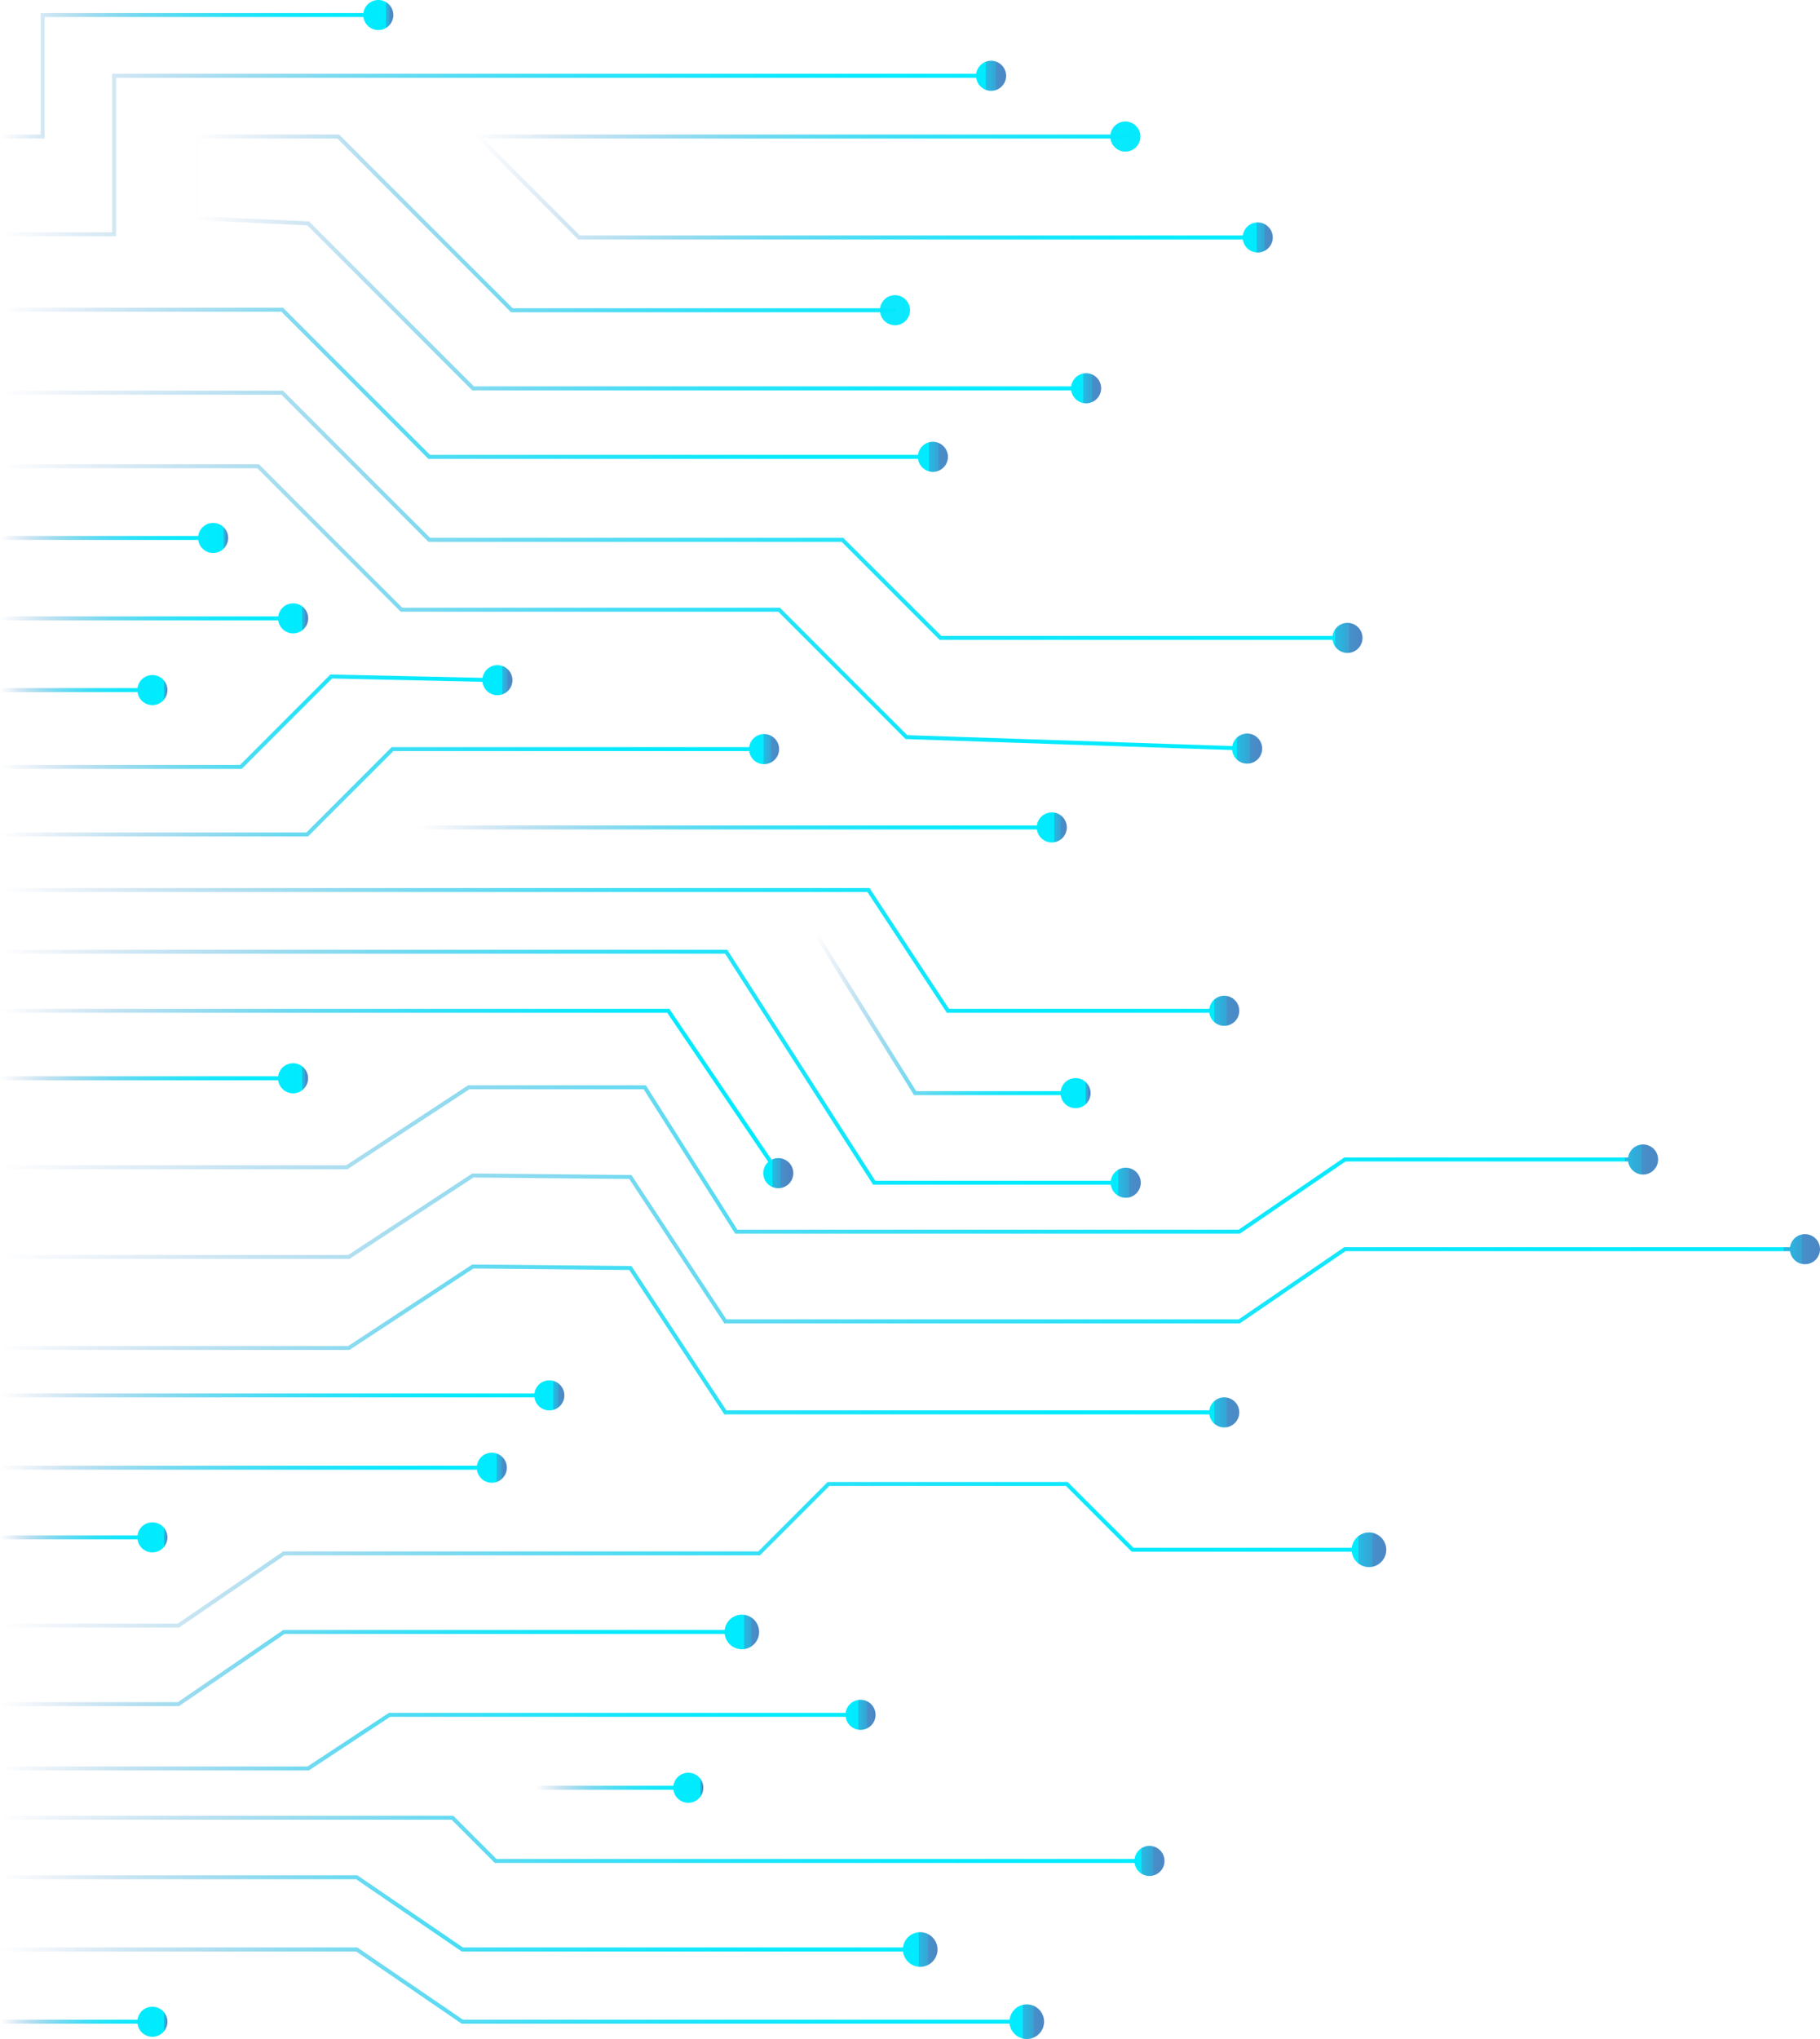 <?xml version="1.0" encoding="UTF-8"?> <svg xmlns="http://www.w3.org/2000/svg" xmlns:xlink="http://www.w3.org/1999/xlink" viewBox="0 0 683.13 764.82"> <defs> <style>.cls-1,.cls-11,.cls-13,.cls-15,.cls-17,.cls-19,.cls-21,.cls-23,.cls-25,.cls-27,.cls-29,.cls-3,.cls-31,.cls-33,.cls-35,.cls-37,.cls-39,.cls-41,.cls-43,.cls-45,.cls-47,.cls-49,.cls-5,.cls-51,.cls-53,.cls-55,.cls-57,.cls-59,.cls-61,.cls-64,.cls-7,.cls-9{fill:none;stroke-miterlimit:10;stroke-width:1.5px;}.cls-1{stroke:url(#linear-gradient);}.cls-2{fill:url(#linear-gradient-2);}.cls-3{stroke:url(#linear-gradient-3);}.cls-4{fill:url(#linear-gradient-4);}.cls-5{stroke:url(#linear-gradient-5);}.cls-6{fill:url(#linear-gradient-6);}.cls-7{stroke:url(#linear-gradient-7);}.cls-8{fill:url(#linear-gradient-8);}.cls-9{stroke:url(#linear-gradient-9);}.cls-10{fill:url(#linear-gradient-10);}.cls-11{stroke:url(#linear-gradient-11);}.cls-12{fill:url(#linear-gradient-12);}.cls-13{stroke:url(#linear-gradient-13);}.cls-14{fill:url(#linear-gradient-14);}.cls-15{stroke:url(#linear-gradient-15);}.cls-16{fill:url(#linear-gradient-16);}.cls-17{stroke:url(#linear-gradient-17);}.cls-18{fill:url(#linear-gradient-18);}.cls-19{stroke:url(#linear-gradient-19);}.cls-20{fill:url(#linear-gradient-20);}.cls-21{stroke:url(#linear-gradient-21);}.cls-22{fill:url(#linear-gradient-22);}.cls-23{stroke:url(#linear-gradient-23);}.cls-24{fill:url(#linear-gradient-24);}.cls-25{stroke:url(#linear-gradient-25);}.cls-26{fill:url(#linear-gradient-26);}.cls-27{stroke:url(#linear-gradient-27);}.cls-28{fill:url(#linear-gradient-28);}.cls-29{stroke:url(#linear-gradient-29);}.cls-30{fill:url(#linear-gradient-30);}.cls-31{stroke:url(#linear-gradient-31);}.cls-32{fill:url(#linear-gradient-32);}.cls-33{stroke:url(#linear-gradient-33);}.cls-34{fill:url(#linear-gradient-34);}.cls-35{stroke:url(#linear-gradient-35);}.cls-36{fill:url(#linear-gradient-36);}.cls-37{stroke:url(#linear-gradient-37);}.cls-38{fill:url(#linear-gradient-38);}.cls-39{stroke:url(#linear-gradient-39);}.cls-40{fill:url(#linear-gradient-40);}.cls-41{stroke:url(#linear-gradient-41);}.cls-42{fill:url(#linear-gradient-42);}.cls-43{stroke:url(#linear-gradient-43);}.cls-44{fill:url(#linear-gradient-44);}.cls-45{stroke:url(#linear-gradient-45);}.cls-46{fill:url(#linear-gradient-46);}.cls-47{stroke:url(#linear-gradient-47);}.cls-48{fill:url(#linear-gradient-48);}.cls-49{stroke:url(#linear-gradient-49);}.cls-50{fill:url(#linear-gradient-50);}.cls-51{stroke:url(#linear-gradient-51);}.cls-52{fill:url(#linear-gradient-52);}.cls-53{stroke:url(#linear-gradient-53);}.cls-54{fill:url(#linear-gradient-54);}.cls-55{stroke:url(#linear-gradient-55);}.cls-56{fill:url(#linear-gradient-56);}.cls-57{stroke:url(#linear-gradient-57);}.cls-58{fill:url(#linear-gradient-58);}.cls-59{stroke:url(#linear-gradient-59);}.cls-60{fill:url(#linear-gradient-60);}.cls-61{stroke:url(#linear-gradient-61);}.cls-62{fill:url(#linear-gradient-62);}.cls-63{fill:url(#linear-gradient-63);}.cls-64{stroke:url(#linear-gradient-64);}.cls-65{fill:url(#linear-gradient-65);}.cls-66{fill:url(#linear-gradient-66);}</style> <linearGradient id="linear-gradient" y1="434.93" x2="622.36" y2="434.93" gradientUnits="userSpaceOnUse"> <stop offset="0" stop-color="#5082c2" stop-opacity="0"></stop> <stop offset="0.04" stop-color="#4a8ac7" stop-opacity="0.08"></stop> <stop offset="0.14" stop-color="#39a1d4" stop-opacity="0.29"></stop> <stop offset="0.25" stop-color="#29b5df" stop-opacity="0.48"></stop> <stop offset="0.36" stop-color="#1dc5e9" stop-opacity="0.64"></stop> <stop offset="0.48" stop-color="#12d3f1" stop-opacity="0.77"></stop> <stop offset="0.59" stop-color="#0adef7" stop-opacity="0.87"></stop> <stop offset="0.71" stop-color="#05e5fc" stop-opacity="0.94"></stop> <stop offset="0.84" stop-color="#01eafe" stop-opacity="0.99"></stop> <stop offset="0.98" stop-color="#00ebff"></stop> <stop offset="0.98" stop-color="#0cdcf6"></stop> <stop offset="0.98" stop-color="#24bce3"></stop> <stop offset="0.99" stop-color="#38a3d5"></stop> <stop offset="0.99" stop-color="#4591ca"></stop> <stop offset="1" stop-color="#4d86c4"></stop> <stop offset="1" stop-color="#5083c2"></stop> </linearGradient> <linearGradient id="linear-gradient-2" y1="434.93" x2="622.36" y2="434.93" xlink:href="#linear-gradient"></linearGradient> <linearGradient id="linear-gradient-3" y1="468.29" x2="683.13" y2="468.29" xlink:href="#linear-gradient"></linearGradient> <linearGradient id="linear-gradient-4" y1="468.57" x2="683.13" y2="468.57" xlink:href="#linear-gradient"></linearGradient> <linearGradient id="linear-gradient-5" y1="502.43" x2="465.15" y2="502.43" xlink:href="#linear-gradient"></linearGradient> <linearGradient id="linear-gradient-6" y1="529.79" x2="465.15" y2="529.79" xlink:href="#linear-gradient"></linearGradient> <linearGradient id="linear-gradient-7" y1="625.69" x2="284.93" y2="625.69" xlink:href="#linear-gradient"></linearGradient> <linearGradient id="linear-gradient-8" y1="612.15" x2="284.93" y2="612.15" xlink:href="#linear-gradient"></linearGradient> <linearGradient id="linear-gradient-9" y1="583.21" x2="520.32" y2="583.21" xlink:href="#linear-gradient"></linearGradient> <linearGradient id="linear-gradient-10" y1="581.32" x2="520.32" y2="581.32" xlink:href="#linear-gradient"></linearGradient> <linearGradient id="linear-gradient-11" y1="523.41" x2="211.83" y2="523.41" xlink:href="#linear-gradient"></linearGradient> <linearGradient id="linear-gradient-12" y1="523.41" x2="211.83" y2="523.41" xlink:href="#linear-gradient"></linearGradient> <linearGradient id="linear-gradient-13" y1="717.71" x2="351.88" y2="717.71" xlink:href="#linear-gradient"></linearGradient> <linearGradient id="linear-gradient-14" y1="731.25" x2="351.88" y2="731.25" xlink:href="#linear-gradient"></linearGradient> <linearGradient id="linear-gradient-15" y1="744.8" x2="391.88" y2="744.8" xlink:href="#linear-gradient"></linearGradient> <linearGradient id="linear-gradient-16" y1="758.34" x2="391.88" y2="758.34" xlink:href="#linear-gradient"></linearGradient> <linearGradient id="linear-gradient-17" y1="409.56" x2="295.92" y2="409.56" xlink:href="#linear-gradient"></linearGradient> <linearGradient id="linear-gradient-18" y1="440.05" x2="295.92" y2="440.05" xlink:href="#linear-gradient"></linearGradient> <linearGradient id="linear-gradient-19" y1="400.32" x2="428.17" y2="400.32" xlink:href="#linear-gradient"></linearGradient> <linearGradient id="linear-gradient-20" y1="443.65" x2="428.18" y2="443.65" xlink:href="#linear-gradient"></linearGradient> <linearGradient id="linear-gradient-21" y1="356.5" x2="465.15" y2="356.5" xlink:href="#linear-gradient"></linearGradient> <linearGradient id="linear-gradient-22" y1="379.15" x2="465.15" y2="379.15" xlink:href="#linear-gradient"></linearGradient> <linearGradient id="linear-gradient-23" y1="143.77" x2="355.8" y2="143.77" xlink:href="#linear-gradient"></linearGradient> <linearGradient id="linear-gradient-24" y1="171.37" x2="355.8" y2="171.37" xlink:href="#linear-gradient"></linearGradient> <linearGradient id="linear-gradient-25" y1="193.29" x2="511.41" y2="193.29" xlink:href="#linear-gradient"></linearGradient> <linearGradient id="linear-gradient-26" y1="239.29" x2="511.4" y2="239.29" xlink:href="#linear-gradient"></linearGradient> <linearGradient id="linear-gradient-27" y1="227.85" x2="473.78" y2="227.85" xlink:href="#linear-gradient"></linearGradient> <linearGradient id="linear-gradient-28" y1="280.8" x2="473.78" y2="280.8" xlink:href="#linear-gradient"></linearGradient> <linearGradient id="linear-gradient-29" y1="201.79" x2="85.68" y2="201.79" xlink:href="#linear-gradient"></linearGradient> <linearGradient id="linear-gradient-30" y1="201.79" x2="85.68" y2="201.79" xlink:href="#linear-gradient"></linearGradient> <linearGradient id="linear-gradient-31" y1="231.96" x2="115.68" y2="231.96" xlink:href="#linear-gradient"></linearGradient> <linearGradient id="linear-gradient-32" y1="231.96" x2="115.68" y2="231.96" xlink:href="#linear-gradient"></linearGradient> <linearGradient id="linear-gradient-33" y1="404.46" x2="115.68" y2="404.46" xlink:href="#linear-gradient"></linearGradient> <linearGradient id="linear-gradient-34" y1="404.46" x2="115.68" y2="404.46" xlink:href="#linear-gradient"></linearGradient> <linearGradient id="linear-gradient-35" x1="157.09" y1="310.38" x2="400.43" y2="310.38" xlink:href="#linear-gradient"></linearGradient> <linearGradient id="linear-gradient-36" x1="157.09" y1="310.38" x2="400.43" y2="310.38" xlink:href="#linear-gradient"></linearGradient> <linearGradient id="linear-gradient-37" x1="306.33" y1="380.92" x2="409.35" y2="380.92" xlink:href="#linear-gradient"></linearGradient> <linearGradient id="linear-gradient-38" x1="306.33" y1="410.04" x2="409.35" y2="410.04" xlink:href="#linear-gradient"></linearGradient> <linearGradient id="linear-gradient-39" y1="297" x2="292.43" y2="297" xlink:href="#linear-gradient"></linearGradient> <linearGradient id="linear-gradient-40" y1="280.99" x2="292.43" y2="280.99" xlink:href="#linear-gradient"></linearGradient> <linearGradient id="linear-gradient-41" y1="270.71" x2="192.35" y2="270.71" xlink:href="#linear-gradient"></linearGradient> <linearGradient id="linear-gradient-42" y1="255.14" x2="192.35" y2="255.14" xlink:href="#linear-gradient"></linearGradient> <linearGradient id="linear-gradient-43" y1="258.85" x2="62.84" y2="258.85" xlink:href="#linear-gradient"></linearGradient> <linearGradient id="linear-gradient-44" y1="258.85" x2="62.84" y2="258.85" xlink:href="#linear-gradient"></linearGradient> <linearGradient id="linear-gradient-45" y1="576.67" x2="62.84" y2="576.67" xlink:href="#linear-gradient"></linearGradient> <linearGradient id="linear-gradient-46" y1="576.67" x2="62.84" y2="576.67" xlink:href="#linear-gradient"></linearGradient> <linearGradient id="linear-gradient-47" y1="758.34" x2="62.84" y2="758.34" xlink:href="#linear-gradient"></linearGradient> <linearGradient id="linear-gradient-48" y1="758.34" x2="62.84" y2="758.34" xlink:href="#linear-gradient"></linearGradient> <linearGradient id="linear-gradient-49" x1="201.15" y1="670.59" x2="263.99" y2="670.59" xlink:href="#linear-gradient"></linearGradient> <linearGradient id="linear-gradient-50" x1="201.15" y1="670.59" x2="263.99" y2="670.59" xlink:href="#linear-gradient"></linearGradient> <linearGradient id="linear-gradient-51" y1="550.54" x2="190.24" y2="550.54" xlink:href="#linear-gradient"></linearGradient> <linearGradient id="linear-gradient-52" y1="550.54" x2="190.24" y2="550.54" xlink:href="#linear-gradient"></linearGradient> <linearGradient id="linear-gradient-53" y1="689.94" x2="437.09" y2="689.94" xlink:href="#linear-gradient"></linearGradient> <linearGradient id="linear-gradient-54" y1="698.04" x2="437.09" y2="698.04" xlink:href="#linear-gradient"></linearGradient> <linearGradient id="linear-gradient-55" y1="653.29" x2="328.6" y2="653.29" xlink:href="#linear-gradient"></linearGradient> <linearGradient id="linear-gradient-56" y1="643.23" x2="328.6" y2="643.23" xlink:href="#linear-gradient"></linearGradient> <linearGradient id="linear-gradient-57" y1="58.15" x2="377.64" y2="58.15" xlink:href="#linear-gradient"></linearGradient> <linearGradient id="linear-gradient-58" y1="28.43" x2="377.64" y2="28.43" xlink:href="#linear-gradient"></linearGradient> <linearGradient id="linear-gradient-59" y1="28.43" x2="147.65" y2="28.43" xlink:href="#linear-gradient"></linearGradient> <linearGradient id="linear-gradient-60" y1="5.64" x2="147.65" y2="5.64" xlink:href="#linear-gradient"></linearGradient> <linearGradient id="linear-gradient-61" x1="177.67" y1="70.15" x2="477.72" y2="70.15" xlink:href="#linear-gradient"></linearGradient> <linearGradient id="linear-gradient-62" x1="177.67" y1="51.22" x2="477.72" y2="51.22" xlink:href="#linear-gradient"></linearGradient> <linearGradient id="linear-gradient-63" x1="177.67" y1="89.08" x2="477.72" y2="89.08" xlink:href="#linear-gradient"></linearGradient> <linearGradient id="linear-gradient-64" x1="73.07" y1="98.45" x2="413.31" y2="98.45" xlink:href="#linear-gradient"></linearGradient> <linearGradient id="linear-gradient-65" x1="73.07" y1="145.68" x2="413.31" y2="145.68" xlink:href="#linear-gradient"></linearGradient> <linearGradient id="linear-gradient-66" x1="73.07" y1="116.38" x2="413.31" y2="116.38" xlink:href="#linear-gradient"></linearGradient> </defs> <title>Ресурс 13</title> <g id="Слой_2" data-name="Слой 2"> <g id="object"> <polyline class="cls-1" points="0 437.85 130.16 437.85 175.94 407.85 242.01 407.85 276.36 462.01 465.15 462.01 504.78 434.93 617 434.93"></polyline> <path class="cls-2" d="M616.72,440.57a5.64,5.64,0,1,0-5.64-5.64A5.64,5.64,0,0,0,616.72,440.57Z"></path> <polyline class="cls-3" points="0 471.49 130.93 471.49 177.48 440.93 236.6 441.49 272.27 495.65 465.15 495.65 504.78 468.57 677.77 468.57"></polyline> <path class="cls-4" d="M677.49,474.21a5.64,5.64,0,1,0-5.64-5.64A5.64,5.64,0,0,0,677.49,474.21Z"></path> <polyline class="cls-5" points="0 505.63 130.93 505.63 177.48 475.07 236.6 475.63 272.27 529.79 459.79 529.79"></polyline> <path class="cls-6" d="M459.51,535.43a5.64,5.64,0,1,0-5.64-5.64A5.64,5.64,0,0,0,459.51,535.43Z"></path> <polyline class="cls-7" points="278.77 612.15 106.58 612.15 66.95 639.23 0 639.23"></polyline> <circle class="cls-8" cx="278.45" cy="612.15" r="6.49"></circle> <polyline class="cls-9" points="0 609.76 66.95 609.76 106.58 582.68 284.93 582.68 310.96 556.65 400.43 556.65 425.11 581.32 514.16 581.32"></polyline> <path class="cls-10" d="M513.84,587.81a6.49,6.49,0,1,0-6.49-6.49A6.49,6.49,0,0,0,513.84,587.81Z"></path> <line class="cls-11" y1="523.41" x2="206.47" y2="523.41"></line> <path class="cls-12" d="M206.19,529.05a5.64,5.64,0,1,0-5.64-5.64A5.65,5.65,0,0,0,206.19,529.05Z"></path> <polyline class="cls-13" points="345.72 731.25 173.53 731.25 133.9 704.17 0 704.17"></polyline> <path class="cls-14" d="M345.4,724.77a6.49,6.49,0,1,1-6.49,6.48A6.48,6.48,0,0,1,345.4,724.77Z"></path> <polyline class="cls-15" points="385.72 758.34 173.53 758.34 133.9 731.25 0 731.25"></polyline> <path class="cls-16" d="M385.4,751.85a6.49,6.49,0,1,1-6.49,6.49A6.49,6.49,0,0,1,385.4,751.85Z"></path> <path class="cls-17" d="M0,379.15H250.84l41.45,61.14"></path> <path class="cls-18" d="M287.46,443.22a5.64,5.64,0,1,0,1.5-7.83A5.63,5.63,0,0,0,287.46,443.22Z"></path> <polyline class="cls-19" points="0 356.99 272.56 356.99 328.12 443.65 422.82 443.65"></polyline> <path class="cls-20" d="M422.54,449.29a5.64,5.64,0,1,0-5.64-5.64A5.65,5.65,0,0,0,422.54,449.29Z"></path> <polyline class="cls-21" points="0 333.86 325.99 333.86 355.8 379.15 459.79 379.15"></polyline> <path class="cls-22" d="M459.51,384.79a5.64,5.64,0,1,0-5.64-5.64A5.64,5.64,0,0,0,459.51,384.79Z"></path> <polyline class="cls-23" points="0 116.17 105.91 116.17 161.11 171.37 249.5 171.37 350.44 171.37"></polyline> <path class="cls-24" d="M350.16,177a5.64,5.64,0,1,0-5.64-5.64A5.65,5.65,0,0,0,350.16,177Z"></path> <polyline class="cls-25" points="0 147.29 105.91 147.29 161.11 202.49 249.5 202.49 316.21 202.49 353.01 239.28 506.05 239.28"></polyline> <path class="cls-26" d="M505.76,244.92a5.64,5.64,0,1,0-5.63-5.63A5.63,5.63,0,0,0,505.76,244.92Z"></path> <polyline class="cls-27" points="0 174.89 96.89 174.89 150.69 228.7 234.53 228.7 292.43 228.7 340.22 276.49 468.4 280.81"></polyline> <path class="cls-28" d="M467.93,286.44a5.64,5.64,0,1,0-5.45-5.83A5.63,5.63,0,0,0,467.93,286.44Z"></path> <line class="cls-29" y1="201.79" x2="80.32" y2="201.79"></line> <path class="cls-30" d="M80,207.43a5.64,5.64,0,1,0-5.64-5.64A5.63,5.63,0,0,0,80,207.43Z"></path> <line class="cls-31" y1="231.96" x2="110.32" y2="231.96"></line> <path class="cls-32" d="M110,237.59A5.64,5.64,0,1,0,104.4,232,5.63,5.63,0,0,0,110,237.59Z"></path> <line class="cls-33" y1="404.46" x2="110.32" y2="404.46"></line> <path class="cls-34" d="M110,410.1a5.64,5.64,0,1,0-5.64-5.64A5.63,5.63,0,0,0,110,410.1Z"></path> <line class="cls-35" x1="157.09" y1="310.38" x2="395.07" y2="310.38"></line> <path class="cls-36" d="M394.79,316a5.64,5.64,0,1,0-5.64-5.64A5.64,5.64,0,0,0,394.79,316Z"></path> <polyline class="cls-37" points="403.99 410.04 343.48 410.04 306.96 351.44"></polyline> <path class="cls-38" d="M403.71,404.4a5.64,5.64,0,1,1-5.64,5.64A5.65,5.65,0,0,1,403.71,404.4Z"></path> <polyline class="cls-39" points="0 313.01 115.31 313.01 147.33 280.99 287.07 280.99"></polyline> <path class="cls-40" d="M286.79,286.63a5.64,5.64,0,1,0-5.64-5.64A5.63,5.63,0,0,0,286.79,286.63Z"></path> <polyline class="cls-41" points="0 287.68 90.4 287.68 124.33 253.75 186.98 255.15"></polyline> <path class="cls-42" d="M186.57,260.78a5.64,5.64,0,1,0-5.51-5.76A5.64,5.64,0,0,0,186.57,260.78Z"></path> <line class="cls-43" y1="258.85" x2="57.48" y2="258.85"></line> <path class="cls-44" d="M57.2,264.49a5.64,5.64,0,1,0-5.64-5.64A5.65,5.65,0,0,0,57.2,264.49Z"></path> <line class="cls-45" y1="576.67" x2="57.48" y2="576.67"></line> <path class="cls-46" d="M57.2,582.31a5.64,5.64,0,1,0-5.64-5.64A5.65,5.65,0,0,0,57.2,582.31Z"></path> <line class="cls-47" y1="758.34" x2="57.48" y2="758.34"></line> <path class="cls-48" d="M57.2,764a5.64,5.64,0,1,0-5.64-5.64A5.65,5.65,0,0,0,57.2,764Z"></path> <line class="cls-49" x1="201.15" y1="670.59" x2="258.64" y2="670.59"></line> <path class="cls-50" d="M258.35,676.23a5.64,5.64,0,1,0-5.64-5.64A5.63,5.63,0,0,0,258.35,676.23Z"></path> <line class="cls-51" y1="550.54" x2="184.88" y2="550.54"></line> <path class="cls-52" d="M184.6,556.18a5.64,5.64,0,1,0-5.64-5.64A5.64,5.64,0,0,0,184.6,556.18Z"></path> <polyline class="cls-53" points="0 681.84 169.83 681.84 186.03 698.04 431.74 698.04"></polyline> <path class="cls-54" d="M431.45,703.68a5.64,5.64,0,1,0-5.64-5.64A5.63,5.63,0,0,0,431.45,703.68Z"></path> <polyline class="cls-55" points="0 663.35 115.68 663.35 146.22 643.23 323.24 643.23"></polyline> <path class="cls-56" d="M323,648.87a5.64,5.64,0,1,0-5.64-5.64A5.64,5.64,0,0,0,323,648.87Z"></path> <polyline class="cls-57" points="0 87.88 42.84 87.88 42.84 28.43 372.29 28.43"></polyline> <path class="cls-58" d="M372,34.07a5.64,5.64,0,1,0-5.64-5.64A5.64,5.64,0,0,0,372,34.07Z"></path> <polyline class="cls-59" points="0 51.22 15.99 51.22 15.99 5.64 142.29 5.64"></polyline> <path class="cls-60" d="M142,11.28a5.64,5.64,0,1,0-5.64-5.64A5.65,5.65,0,0,0,142,11.28Z"></path> <polyline class="cls-61" points="422.69 51.22 218.55 51.22 179.48 51.22 217.34 89.08 472.36 89.08"></polyline> <path class="cls-62" d="M422.4,45.58a5.64,5.64,0,1,1-5.64,5.64A5.63,5.63,0,0,1,422.4,45.58Z"></path> <path class="cls-63" d="M472.08,94.72a5.64,5.64,0,1,0-5.64-5.64A5.64,5.64,0,0,0,472.08,94.72Z"></path> <polyline class="cls-64" points="407.95 145.68 177.56 145.68 115.68 83.8 73.82 81.88 73.82 51.22 126.97 51.22 192.13 116.38 336.21 116.38"></polyline> <path class="cls-65" d="M407.67,140a5.64,5.64,0,1,1-5.64,5.64A5.64,5.64,0,0,1,407.67,140Z"></path> <path class="cls-66" d="M335.92,122a5.64,5.64,0,1,0-5.63-5.64A5.64,5.64,0,0,0,335.92,122Z"></path> </g> </g> </svg> 